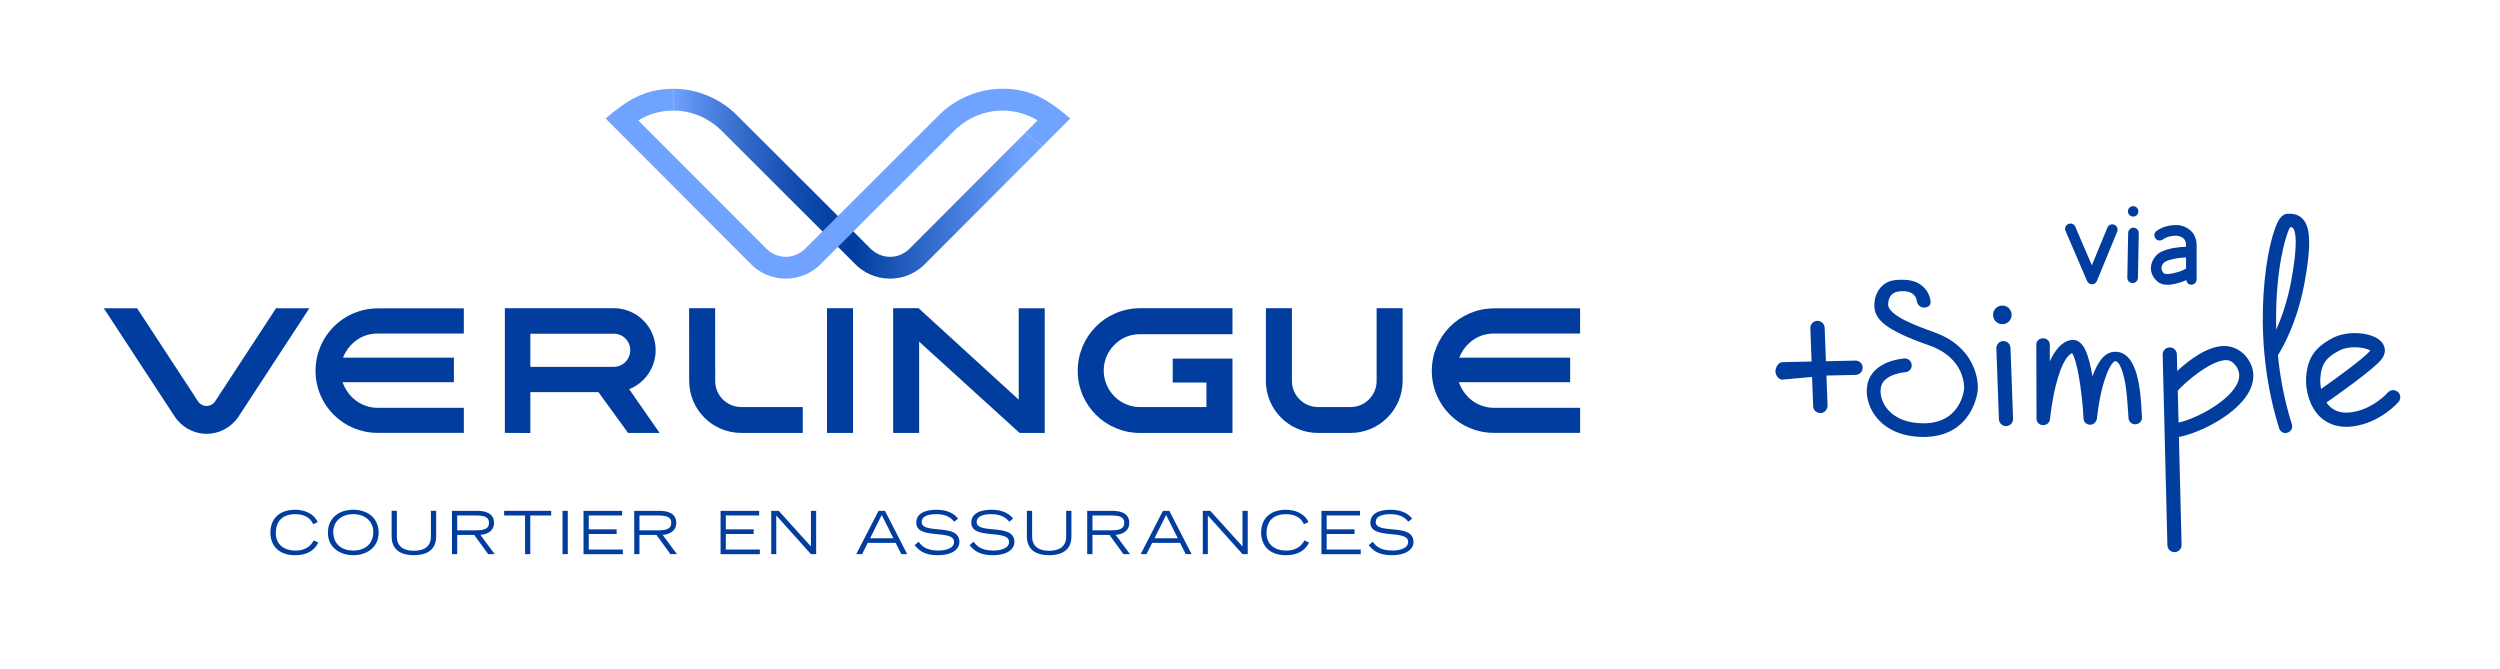 <?xml version="1.0" encoding="UTF-8"?><svg id="Calque_2" xmlns="http://www.w3.org/2000/svg" xmlns:xlink="http://www.w3.org/1999/xlink" viewBox="0 0 896.96 239.93"><defs><style>.cls-1{fill:none;}.cls-2,.cls-3{fill:#003d9f;}.cls-4{fill:#70a3ff;}.cls-5{fill:url(#Dégradé_sans_nom_39);}.cls-3{fill-rule:evenodd;}</style><linearGradient id="Dégradé_sans_nom_39" x1="241.54" y1="65.91" x2="374" y2="65.91" gradientUnits="userSpaceOnUse"><stop offset="0" stop-color="#70a3ff"/><stop offset=".07" stop-color="#568be9"/><stop offset=".2" stop-color="#3169c9"/><stop offset=".31" stop-color="#1651b2"/><stop offset=".42" stop-color="#0542a3"/><stop offset=".49" stop-color="#003d9f"/><stop offset=".94" stop-color="#70a3ff"/></linearGradient></defs><g id="Calque_1-2"><g><g><g><g><path class="cls-5" d="m374,52.52l-41.72,41.79c-3.22,3.47-7.83,5.66-12.94,5.66s-9.75-2.2-12.96-5.66l-47.87-47.8c-4.41-4.2-10.42-6.84-16.95-6.84l-.02-7.82c8.66,0,16.63,3.53,22.4,9.04l48.09,48.01c1.8,1.96,4.46,3.25,7.32,3.25s5.49-1.28,7.29-3.24l41.19-41.27,6.17,4.89Z"/><path class="cls-4" d="m367.83,47.63l4.43-4.43c-3.68-2.23-7.95-3.52-12.54-3.52-6.53,0-12.56,2.64-16.97,6.84l-47.87,47.8c-3.21,3.46-7.85,5.66-12.96,5.66s-9.73-2.18-12.94-5.66l-51.69-51.79c7.43-6.43,14-10.68,24.35-10.68l-.07,7.82c-4.58,0-8.88,1.29-12.56,3.52l45.62,45.71c1.8,1.96,4.43,3.24,7.29,3.24s5.52-1.3,7.32-3.25l48.08-48.01c5.78-5.51,13.75-9.04,22.4-9.04,10.35,0,16.83,4.25,24.26,10.68l-9.97,9.99-6.17-4.89Z"/></g><path class="cls-3" d="m166.42,146.31v8.99h-30.99c-12.15,0-22.22-9.83-22.22-22.22s9.84-22.33,22.22-22.45h30.98v9.04h-30.99c-3.37,0-6.3,1.22-8.54,3.2-1.69,1.45-3.02,3.33-3.81,5.46h39.78v8.8h-39.97c1.64,4.4,4.85,7.44,8.86,8.63,1.16.36,2.39.55,3.68.55h30.99Zm48.28-5.63h-24.42v14.68l-9.15-.05v-44.73h39.08c8.3,0,15.03,6.73,15.03,15.03,0,6.35-3.94,11.82-9.5,14.03l10.91,15.68h-11.31l-10.63-14.63Zm-24.42-20.95v11.89h29.93c3.27,0,5.92-2.7,5.92-5.97s-2.65-5.92-5.92-5.92h-29.93Zm97.74,35.6h-22.07c-10.32,0-18.69-8.37-18.69-18.69l-.02-26.06h9.34l.02,26.11c0,5.16,4.19,9.35,9.35,9.35h22.07v9.28Zm8.69-44.75h9.34v44.75h-9.34v-44.75Zm33.07,12v32.75h-9.33v-44.75h9.13l35.92,32.81v-32.8h9.33v44.74s-9.02,0-9.02,0l-36.03-32.75Zm79.15,32.75c-12.17,0-22.26-9.85-22.26-22.26s9.86-22.37,22.27-22.49h33.25v9.33h-33.26c-3.31,0-6.18,1.19-8.38,3.14-2.75,2.36-4.51,5.85-4.56,9.75,0,6.07,3.94,11.1,9.33,12.7,1.13.35,2.34.54,3.61.54h23.92v-8.78h-12.1v-8.59h21.44v26.65h-33.26Zm45.26-18.69v-26.06h9.33v26.11c0,5.16,4.19,9.35,9.35,9.35h11.69c5.16,0,9.35-4.19,9.35-9.35v-26.11h9.33v26.06c0,10.32-8.37,18.69-18.69,18.69h-11.69c-10.32,0-18.69-8.37-18.69-18.69Zm112.73,9.67v8.99h-30.99c-12.15,0-22.22-9.83-22.22-22.22s9.84-22.33,22.22-22.45h30.98v9.04h-30.99c-3.37,0-6.3,1.22-8.54,3.2-1.69,1.45-3.02,3.33-3.81,5.46h39.78v8.8h-39.97c1.64,4.4,4.85,7.44,8.86,8.63,1.16.36,2.39.55,3.68.55h30.99Zm-495.9-2.37c.65,1.03,1.8,1.71,3.1,1.71s2.45-.68,3.1-1.71l21.81-33.33h11.95l-25.44,38.92c-2.47,3.67-6.66,6.11-11.42,6.11s-9.15-2.55-11.57-6.39l-25.31-38.65h11.95l21.83,33.35Z"/></g><g><path class="cls-2" d="m114.22,194.69c-1.67,3.23-4.55,4.51-8.33,4.51-6.03,0-8.87-3.61-8.87-8.12,0-5.34,3.61-8.18,8.85-8.18,3.33,0,6.73,1.28,8.12,4.44l-1.62.75c-1.09-2.54-3.5-3.61-6.47-3.61-4.44,0-6.94,2.41-6.94,6.84,0,3.57,2.41,6.22,7.12,6.22,3.08,0,5.21-1.28,6.5-3.65l1.67.81Z"/><path class="cls-2" d="m126.75,182.89c5.28,0,9.1,3.08,9.1,8.25,0,5.51-4.62,8.06-9.1,8.06s-9.1-2.54-9.1-8.06c0-5.17,3.83-8.25,9.1-8.25Zm0,14.64c3.78,0,7.18-2.01,7.18-6.73,0-3.46-2.67-6.33-7.18-6.33s-7.18,2.86-7.18,6.33c0,4.72,3.35,6.73,7.18,6.73Z"/><path class="cls-2" d="m156.49,192.42c0,5.62-4.38,6.77-7.99,6.77s-7.99-1.15-7.99-6.77v-9.15h1.88v9.15c0,3.57,2.29,5.19,6.11,5.19s6.11-1.62,6.11-5.19v-9.15h1.88v9.15Z"/><path class="cls-2" d="m162.16,183.28h8.97c2.48,0,6.11.53,6.11,4.34,0,3.25-3.01,4.19-4.89,4.27l5.13,6.92h-2.33l-5-6.88h-6.11v6.88h-1.88v-15.53Zm1.88,6.99h6.67c2.71,0,4.74-.38,4.74-2.67s-2.03-2.65-4.74-2.65h-6.67v5.32Z"/><path class="cls-2" d="m188.38,184.95h-7.5v-1.67h16.88v1.67h-7.5v13.87h-1.88v-13.87Z"/><path class="cls-2" d="m201.83,183.28h1.88v15.53h-1.88v-15.53Z"/><path class="cls-2" d="m209.36,183.28h13.85v1.67h-11.97v4.96h10v1.67h-10v5.58h12.22v1.67h-14.1v-15.53Z"/><path class="cls-2" d="m227.55,183.28h8.97c2.48,0,6.11.53,6.11,4.34,0,3.25-3.01,4.19-4.89,4.27l5.13,6.92h-2.33l-5-6.88h-6.11v6.88h-1.88v-15.53Zm1.88,6.99h6.67c2.71,0,4.74-.38,4.74-2.67s-2.03-2.65-4.74-2.65h-6.67v5.32Z"/><path class="cls-2" d="m258.53,183.28h13.85v1.67h-11.97v4.96h10v1.67h-10v5.58h12.22v1.67h-14.1v-15.53Z"/><path class="cls-2" d="m276.72,183.28h2.67l11.56,12.78v-12.78h1.88v15.53h-1.88l-12.44-13.87v13.87h-1.8v-15.53Z"/><path class="cls-2" d="m315.2,183.28h2.31l7.97,15.53h-2.12l-2.01-4.04h-10.02l-2.03,4.04h-2.09l7.99-15.53Zm5.32,9.83l-4.17-8.35-4.17,8.35h8.33Z"/><path class="cls-2" d="m329.59,194.37c.9,1.2,2.39,3.16,7.05,3.16,2.39,0,5.66-.68,5.66-3.1,0-4.72-13.55-.58-13.55-6.88,0-3.31,3.06-4.66,7.29-4.66s6.62,1.69,7.69,3.18l-1.37,1.11c-.64-.73-2.14-2.71-6.37-2.71-3.12,0-5.32.81-5.32,2.78,0,4.7,13.55.21,13.55,7.18,0,2.61-2.52,4.77-7.8,4.77s-6.97-2.12-8.29-3.59l1.45-1.24Z"/><path class="cls-2" d="m349.33,194.37c.9,1.2,2.39,3.16,7.05,3.16,2.39,0,5.66-.68,5.66-3.1,0-4.72-13.55-.58-13.55-6.88,0-3.31,3.06-4.66,7.29-4.66s6.62,1.69,7.69,3.18l-1.37,1.11c-.64-.73-2.14-2.71-6.37-2.71-3.12,0-5.32.81-5.32,2.78,0,4.7,13.55.21,13.55,7.18,0,2.61-2.52,4.77-7.8,4.77s-6.97-2.12-8.29-3.59l1.45-1.24Z"/><path class="cls-2" d="m384.41,192.42c0,5.62-4.38,6.77-7.99,6.77s-7.99-1.15-7.99-6.77v-9.15h1.88v9.15c0,3.57,2.29,5.19,6.11,5.19s6.11-1.62,6.11-5.19v-9.15h1.88v9.15Z"/><path class="cls-2" d="m390.08,183.28h8.97c2.48,0,6.11.53,6.11,4.34,0,3.25-3.01,4.19-4.89,4.27l5.13,6.92h-2.33l-5-6.88h-6.11v6.88h-1.88v-15.53Zm1.88,6.99h6.67c2.71,0,4.74-.38,4.74-2.67s-2.03-2.65-4.74-2.65h-6.67v5.32Z"/><path class="cls-2" d="m417.24,183.28h2.31l7.97,15.53h-2.12l-2.01-4.04h-10.02l-2.03,4.04h-2.09l7.99-15.53Zm5.32,9.83l-4.17-8.35-4.17,8.35h8.33Z"/><path class="cls-2" d="m431.56,183.28h2.67l11.56,12.78v-12.78h1.88v15.53h-1.88l-12.44-13.87v13.87h-1.8v-15.53Z"/><path class="cls-2" d="m469.68,194.69c-1.67,3.23-4.55,4.51-8.33,4.51-6.03,0-8.87-3.61-8.87-8.12,0-5.34,3.61-8.18,8.85-8.18,3.33,0,6.73,1.28,8.12,4.44l-1.62.75c-1.09-2.54-3.5-3.61-6.48-3.61-4.44,0-6.94,2.41-6.94,6.84,0,3.57,2.41,6.22,7.12,6.22,3.08,0,5.21-1.28,6.5-3.65l1.67.81Z"/><path class="cls-2" d="m474.11,183.28h13.85v1.67h-11.97v4.96h10v1.67h-10v5.58h12.22v1.67h-14.1v-15.53Z"/><path class="cls-2" d="m492.51,194.37c.9,1.2,2.39,3.16,7.05,3.16,2.39,0,5.66-.68,5.66-3.1,0-4.72-13.55-.58-13.55-6.88,0-3.31,3.06-4.66,7.29-4.66s6.62,1.69,7.69,3.18l-1.37,1.11c-.64-.73-2.14-2.71-6.37-2.71-3.12,0-5.32.81-5.32,2.78,0,4.7,13.55.21,13.55,7.18,0,2.61-2.52,4.77-7.8,4.77s-6.97-2.12-8.29-3.59l1.45-1.24Z"/></g></g><g><path class="cls-2" d="m759.06,126.21h-.17c-3.37,0-6.07,2.93-8.15,8.83-1.47-8.71-3.15-11.07-4.56-12.2-1.18-.96-2.36-.95-3.15-.84-3.32.51-5.79,3.71-7.59,7.65v-5.96c0-1.35-1.07-2.32-2.42-2.32-1.35,0-2.42.97-2.42,2.26l.07,26.59c0,1.29,1.01,2.3,2.31,2.3,0,0,.06,0,.11,0,1.24,0,2.3-.84,2.42-2.14,0-.06.56-5.96,2.08-12.09,2.25-9,4.66-11.13,5.84-11.58,1.63,2.14,3.55,12.71,4.11,23.5.06,1.24,1.07,2.14,2.36,2.19,1.24,0,2.36-1.13,2.47-2.36,0-.06.56-5.74,1.91-10.91,1.85-7.08,3.86-9.56,4.65-9.56,1.24,0,2.38,2.64,3.22,6.13.9,3.82,1.18,9.33,1.41,12.48.06.68.06,1.29.11,1.8.11,1.35,1.24,2.36,2.59,2.25,1.35-.11,2.36-1.24,2.25-2.59-.06-.51-.06-1.07-.11-1.74-.4-7.48-1.25-21.48-9.34-21.7Z"/><path class="cls-2" d="m693.83,119.13c-4.91-1.72-16.4-5.75-16.39-9.85,0-1.07.24-2.56,1.35-3.63.89-.86,2.3-1.25,4.32-1.18,4.16.13,4.57,3.06,4.65,3.64.15,1.14,1.24,2.35,2.62,2.25.55-.04,1.34-.15,1.85-.73.22-.26.48-.71.44-1.41-.17-2.61-2.36-7.61-9.45-7.84-2.84-.09-5.77.11-7.88,2.15-1.89,1.82-2.85,4.18-2.85,7.02,0,4.74,3.21,8.61,19.7,14.39,13.11,4.59,12.53,15.11,12.5,15.55-.04.52-1.25,12.81-15.27,12.37-7.14-.23-10.78-3.11-12.57-5.5-2.15-2.86-2.39-5.93-1.95-7.69,1.16-4.56,8.6-5.12,8.67-5.13.66-.04,1.26-.33,1.7-.82.44-.49.66-1.13.62-1.79-.08-1.36-1.22-2.39-2.61-2.32-.45.02-11.11.74-13.17,8.83-.96,3.77.11,8.31,2.79,11.87,2.44,3.24,7.26,7.16,16.36,7.45,9.74.31,14.78-4.33,17.29-8.28,2.68-4.2,3.04-8.48,3.06-8.66.03-.4.23-3.98-1.57-8.23-1.69-3.99-5.53-9.39-14.21-12.43Z"/><path class="cls-2" d="m665.74,129.38h-.07s-10.56.22-10.56.22l-.45-12.03c-.05-1.36-1.22-2.47-2.6-2.47h-.06c-.69.02-1.32.32-1.79.82-.47.5-.71,1.16-.69,1.84l.45,11.95-10.43.22c-.71.01-1.38.44-1.88,1.2-.42.64-.67,1.46-.66,2.13.02.98.67,2.48,2.04,2.9.15.05.31.05.46.04l10.63-.96.41,10.59c.05,1.32,1.1,2.3,2.49,2.35,0,0,.27.01.45,0,.19-.01.25-.03.25-.03,1.16-.3,2-1.51,1.96-2.73l-.4-10.68,10.48-.23c1.42-.03,2.54-1.21,2.52-2.63-.01-.69-.3-1.33-.79-1.8-.48-.46-1.11-.71-1.76-.71Z"/><path class="cls-2" d="m718.71,122.37c-1.41.05-2.5,1.23-2.45,2.64l.92,25.41c.05,1.37,1.18,2.46,2.54,2.46,0,0,.06,0,.09,0,1.41-.05,2.5-1.23,2.45-2.64l-.92-25.41c-.05-1.41-1.23-2.51-2.64-2.45Z"/><path class="cls-2" d="m860.3,140.59c-1.06-.92-2.67-.8-3.59.26-.05.06-5.33,6.04-13.13,7.07-3.19.42-5.75-.26-7.62-2.02-.47-.44-.89-.95-1.26-1.49,4.53-3.16,16.13-11.39,19.47-15.16,2.14-2.41,1.65-4.86.48-6.36-2.88-3.68-12.13-4.55-17.67-1.65-6.48,3.38-9.07,7.21-9.57,14.11-.32,4.42,1.12,10.54,5.06,14.26,2.47,2.33,5.67,3.52,9.36,3.52.79,0,1.59-.05,2.42-.16,9.77-1.29,16.06-8.49,16.32-8.79.92-1.06.79-2.67-.27-3.59Zm-27.81-4.87c.37-5.08,1.97-7.41,6.85-9.96,1.63-.85,3.63-1.17,5.49-1.17,2.51,0,4.78.58,5.59,1.22-.02.02-.03.04-.05.06-2.57,2.89-11.94,9.71-17.6,13.68-.27-1.35-.35-2.69-.27-3.83Z"/><path class="cls-2" d="m798.67,124.15c-6.27-.34-13.17,4.92-17.5,8.95l-.15-5.98c-.04-1.41-1.2-2.52-2.61-2.48-1.41.04-2.52,1.2-2.48,2.61l1.7,68.37c.03,1.39,1.17,2.48,2.55,2.48h.06c1.41-.04,2.52-1.2,2.48-2.61l-.96-38.7c7.65-1.51,21.56-8.33,25.59-17.11,1.75-3.82,1.45-7.61-.88-10.97-1.94-2.81-4.95-4.4-7.8-4.55Zm4.04,13.4c-2.84,6.19-14.04,12.44-21.08,14.07l-.28-11.46c3.11-3.41,11.18-10.27,16.73-10.93,2.06-.24,3.27.81,4.32,2.34,1.21,1.77,1.32,3.79.32,5.98Z"/><path class="cls-2" d="m826.38,78.77c-1.21-1.41-2.84-2.1-4.98-2.1-.21,0-.4,0-.58.01-1.06,0-2.04.59-2.84,1.7-2.27,3.12-5,13.39-5.85,26.97-.75,11.5-.38,29.23,5.6,48.36.33.98,1.26,1.67,2.28,1.67h.06c.06-.02.13-.03.2-.04.15-.02.32-.05.48-.12.61-.19,1.1-.6,1.39-1.16.29-.56.34-1.21.15-1.83-2.48-7.83-4.17-16.16-5.01-24.77,2.01-3.2,6.87-11.97,9.47-25.61,2.43-13.04,2.32-19.94-.36-23.08Zm-4.36,22.19c-1.44,7.56-3.62,13.47-5.34,17.31-.14-4.65-.04-9.27.28-13.74.93-13.03,3.52-21.04,4.7-23.06.61.05.87.14,1.05.36.87,1.06,1.93,4.96-.69,19.13Z"/><path class="cls-2" d="m721.75,112.97c0-1.84-1.49-3.34-3.34-3.34s-3.34,1.49-3.34,3.34,1.49,3.34,3.34,3.34,3.34-1.49,3.34-3.34Z"/><path class="cls-2" d="m748.82,100.85c.3.7.99,1.15,1.75,1.15h.01c.77,0,1.45-.47,1.75-1.18l7.28-17.7c.4-.97-.06-2.09-1.03-2.49-.97-.4-2.08.07-2.49,1.04l-5.56,13.52-5.95-13.84c-.41-.96-1.52-1.41-2.5-.99-.97.41-1.41,1.53-.99,2.5l7.73,18Z"/><path class="cls-2" d="m765.11,101.56h.04c1.03,0,1.89-.83,1.91-1.87l.3-16.06c.02-1.06-.82-1.92-1.87-1.94-1.01-.04-1.92.82-1.94,1.87l-.3,16.06c-.02,1.06.82,1.92,1.87,1.94Z"/><path class="cls-2" d="m766.67,77.16c.73-.73.73-1.92,0-2.65s-1.92-.73-2.65,0c-.73.73-.73,1.92,0,2.65.73.73,1.92.73,2.65,0Z"/><path class="cls-2" d="m784.41,100.52c.15.91.85,1.64,1.8,1.64,1.05,0,1.91-.86,1.91-1.91v-12.21c0-2.08-.68-3.85-1.97-5.13-2.14-2.11-5.03-2.24-5.48-2.16-4.25,0-6.75,1.95-7.03,2.17-.8.66-.92,1.84-.27,2.65.65.81,1.84.96,2.67.31.07-.06,1.73-1.32,4.65-1.32.03,0,1.76.03,2.79,1.05.57.56.84,1.35.84,2.42v.51c-2.2.06-5.86.37-8.93,1.81-1.56.73-3.3,2.71-3.63,5.08-.29,2.05.53,4.04,2.3,5.58.97.85,2.27,1.16,3.66,1.16,2.38,0,4.95-.91,6.72-1.68Zm-8.9-4.54c.14-1.04.77-1.79,1.48-2.16,1.7-.88,5.13-1.44,7.32-1.44v3.99c-1.99,1.28-6.75,2.36-7.76,1.79-.68-.38-1.14-1.42-1.03-2.19Z"/></g><rect class="cls-1" width="896.96" height="239.93"/></g></g></svg>